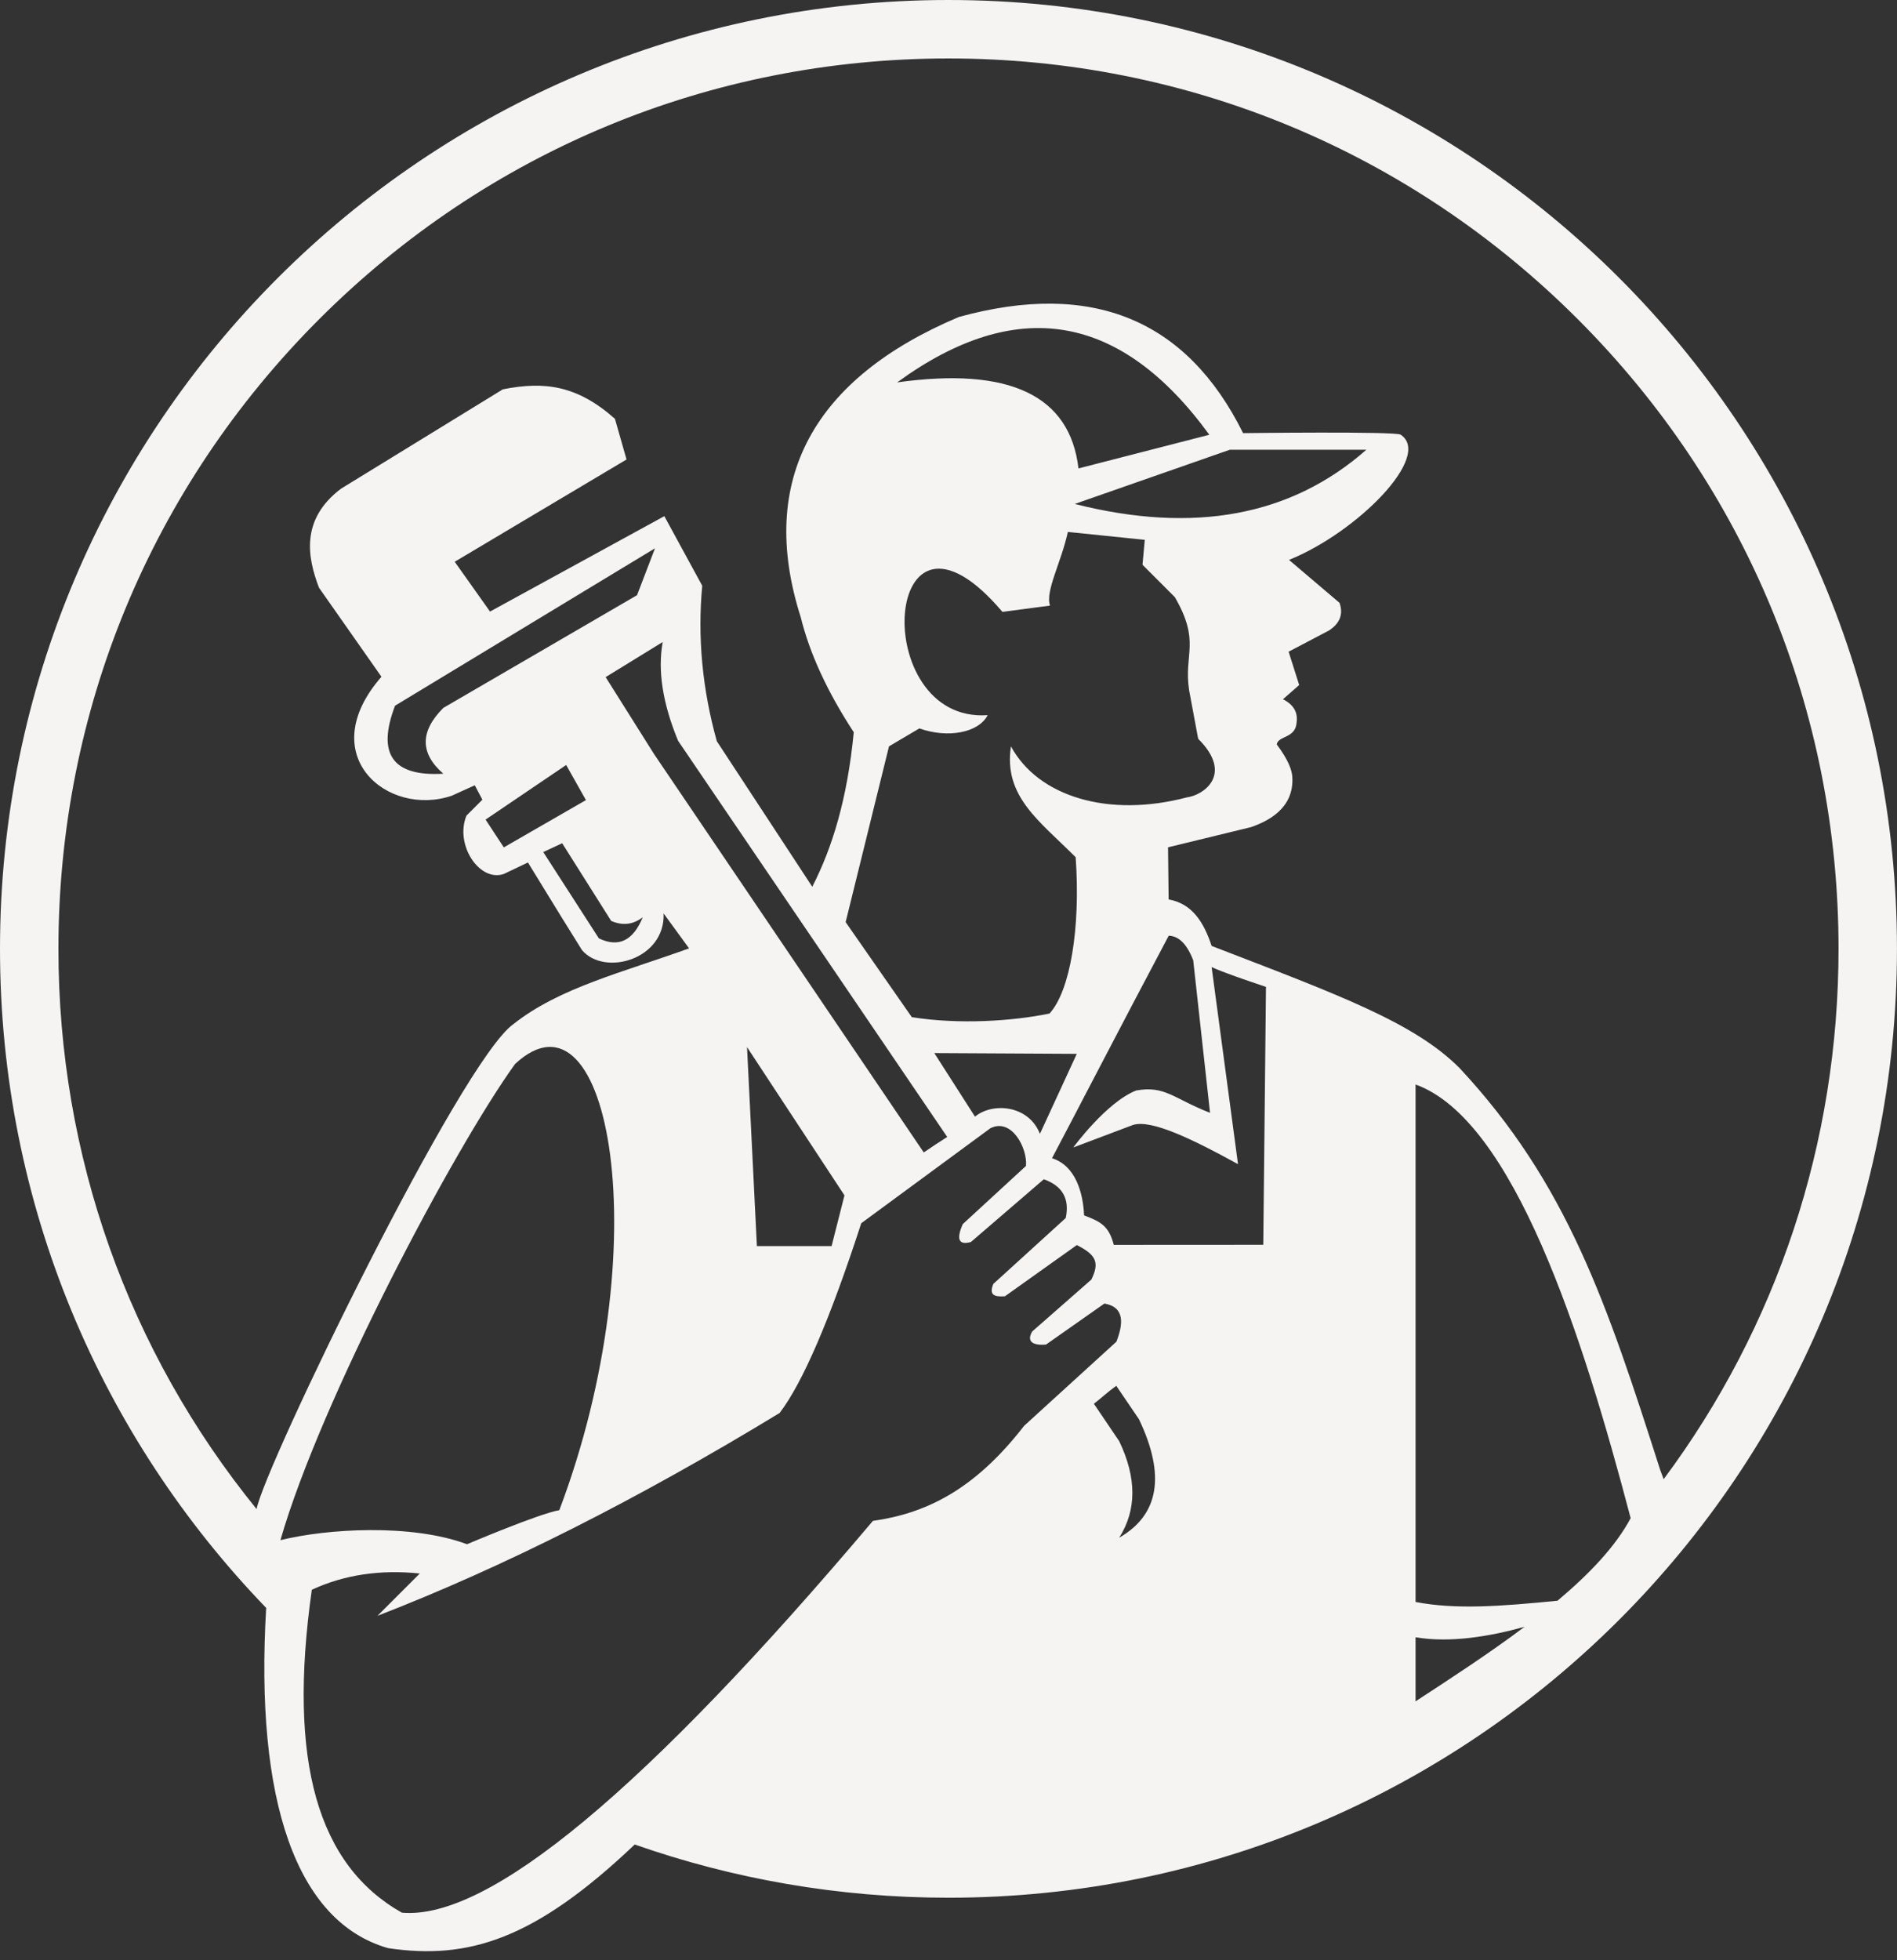 <?xml version="1.0" encoding="UTF-8" standalone="no"?><svg xmlns="http://www.w3.org/2000/svg" xmlns:xlink="http://www.w3.org/1999/xlink" fill="#f5f4f3" height="541.2" overflow="visible" preserveAspectRatio="xMidYMid meet" version="1" viewBox="0.0 0.0 524.0 541.2" width="524" zoomAndPan="magnify"><rect x="0.0" y="0.0" width="524.0" height="541.2" fill="#333333" stroke="none"/><g id="change1_1"><path clip-rule="evenodd" d="M261.995,0C117.298,0,0,117.297,0,261.996c0,70.695,28.01,134.841,73.525,181.97 c-3.158,53.122,8.275,86.711,33.689,93.952c22.135,3.268,40.466-2.345,68.113-28.621c27.13,9.507,56.291,14.694,86.667,14.694 c144.699,0,261.996-117.297,261.996-261.995S406.694,0,261.995,0z M241.115,419.944c-62.744,74.243-106.109,110.302-130.097,108.178 c-23.17-13.058-31.633-41.578-24.887-89.166c8.925-4.127,18.866-5.625,29.823-4.488l-11.69,11.689 c34.886-13.503,71.917-32.177,111.091-56.015c6.403-8.409,13.919-25.874,22.545-52.39l35.632-26.2 c5.813-3.006,10.298,5.328,9.876,10.375l-17.467,16.07c-1.857,4.226-1.107,5.872,2.251,4.936l20.135-17.318 c5.149,1.814,7.171,5.38,6.063,10.694l-20.013,18.206c-1.187,2.937,0.063,3.641,3.21,3.409l19.862-14.144 c5.325,2.705,6.332,4.817,4.01,9.532l-16.349,14.342c-1.698,2.942,0.45,3.88,3.812,3.61l16.148-11.337 c5.72,1.004,5.179,5.697,3.313,10.534l-25.498,23.235C268.887,411.765,255.353,417.918,241.115,419.944z M77.455,425.267 c11.067-38.48,47.818-107.919,64.815-131.481c26.223-24.408,39.752,50.325,12.232,123.194c-5.597,0.954-25.489,9.404-25.489,9.404 C113.67,420.693,90.44,422.051,77.455,425.267z M122.457,213.633c-13.996,0.833-18.441-5.426-13.335-18.776l71.808-43.465 l-4.965,12.951l-53.507,31.122C115.98,201.946,115.98,208.002,122.457,213.633z M156.39,211.228l5.464,9.692l-22.689,13.058 l-5.037-7.676L156.39,211.228z M155.288,232.836l13.537,21.443c3.162,1.375,6.068,1.037,8.718-1.013 c-2.655,6.493-6.695,8.437-12.118,5.833l-15.362-23.83L155.288,232.836z M167.295,186.962l15.764-9.69 c-1.434,7.877-0.017,16.969,4.25,27.277l74.336,109.38c-2.263,1.448-4.413,2.851-6.484,4.277l-74.507-110.015L167.295,186.962z M297.905,129.341c-2.363-20.174-19.061-28.093-50.089-23.755c32.97-24.019,61.715-19.199,86.233,14.459L297.905,129.341z M339.733,124.174h37.697c-20.773,18.31-47.626,23.301-80.557,14.976L339.733,124.174z M276.898,168.952l13.144-1.737 c-1.377-3.961,3.115-11.976,4.927-20.336c5.173,0.53,12.256,1.255,21.248,2.175l-0.627,6.891l8.93,8.93 c7.196,12.417,2.401,15.627,3.944,25.71l2.502,13.406c9.897,9.849,1.467,15.595-3.117,16.177 c-21.661,5.717-41.102-0.208-48.602-14.092c-2.116,13.884,7.96,20.641,17.878,30.625c1.393,19.718-1.552,36.978-7.229,43.157 c-10.228,2.089-24.872,3.084-38.034,0.997l-18.276-26.242l11.98-48.537l8.381-4.949c7.897,2.807,16.371,1.195,18.876-3.664 C239.611,199.807,243.686,129.782,276.898,168.952z M297.437,290.982l-10.182,22.088c-3.135-7.987-13.098-8.753-17.94-4.746 l-11.234-17.554L297.437,290.982z M233.263,330.057l-3.554,14.006h-20.637l-2.726-54.943L233.263,330.057z M309.145,424.588 c4.86-7.644,4.86-16.533,0-26.671l-6.984-10.314c2.036-1.56,3.88-3.34,6.189-4.947l6.262,9.213 C321.995,407.352,320.174,418.259,309.145,424.588z M348.947,343.705l-41.29,0.023c-1.384-5.264-3.601-6.403-8.203-8.138 c-0.272-6.147-2.288-13.702-8.862-15.788c6.008-11.327,17.882-34.375,32.233-61.43c2.789,0.063,5.047,2.32,6.771,6.77l4.645,42.126 c-10.161-3.964-12.423-7.59-20.395-6.167c-8.18,3.177-17.384,15.74-17.384,15.74l16.474-6.213 c5.129-1.647,16.777,4.082,29.034,10.813l-7.287-54.404c3.51,1.56,8.878,3.395,15.013,5.46L348.947,343.705z M391.013,452.07 c9.493,1.639,20.566-0.223,30.125-2.893c-9.655,7.245-20.269,14.167-30.125,20.588V452.07z M430.223,441.988 c-15.78,1.55-27.988,2.488-39.21,0.346V299.445c27.109,9.756,46.114,69.115,59.414,119.742 C446.326,426.931,439.025,434.587,430.223,441.988z M458.553,405.759c-14.647-45.737-25.651-78.99-55.379-110.842 c-12.496-12.544-33.269-20.171-68.49-33.728c-2.201-6.684-5.458-11.699-11.878-12.844l-0.168-14.384l22.957-5.586 c4.612-1.624,11.937-5.147,11.372-13.898c-0.118-1.826-1.028-4.548-4.291-8.925c0.361-2.461,5.219-1.61,5.479-6.073 c0.394-2.815-0.863-4.95-3.77-6.401l4.483-3.929l-2.917-9.205l11.118-5.836c3.066-1.991,4.044-4.544,2.934-7.659l-13.942-11.847 c18.871-7.614,39.731-28.722,30.817-34.587c-1.443-0.95-43.503-0.419-43.503-0.419c-15.639-31.475-41.809-42.167-78.508-32.073 c-39.994,16.866-55.806,44.873-43.696,82.859c2.482,10.058,7.369,20.659,14.659,31.801c-1.787,18.445-5.908,31.832-11.461,42.668 l-26.365-40.19c-4.014-14.412-5.358-28.721-4.029-42.927l-10.469-19.212l-48.147,26.342l-9.756-13.751l47.463-28.24l-3.208-11.234 c-10.413-9.236-19.46-10.428-30.961-8.135l-44.72,27.446c-11.327,8.574-9.184,19.16-6.059,27.334l17.247,24.58 c-18.898,21.653,1.652,38.899,19.449,32.841l6.328-2.873l2.107,3.974l-4.405,4.405c-3.292,8.105,3.634,18.419,10.32,16.111 l6.67-3.174c2.068,3.302,6.967,11.478,14.928,24.194c6.232,7.333,23.049,2.593,22.537-10.135l7.039,9.655 c-18.347,6.646-35.844,10.879-48.436,20.851c-14.477,9.94-68.939,122.433-71.026,133.966 C35.419,373.036,16.14,319.001,16.14,261.996c0-65.671,25.573-127.412,72.008-173.847C134.583,41.713,196.323,16.14,261.995,16.14 c65.674,0,127.412,25.573,173.848,72.009c46.437,46.436,72.009,108.176,72.009,173.847c0,53.463-16.951,104.318-48.309,146.435 L458.553,405.759z" fill="inherit" fill-rule="evenodd"/></g></svg>